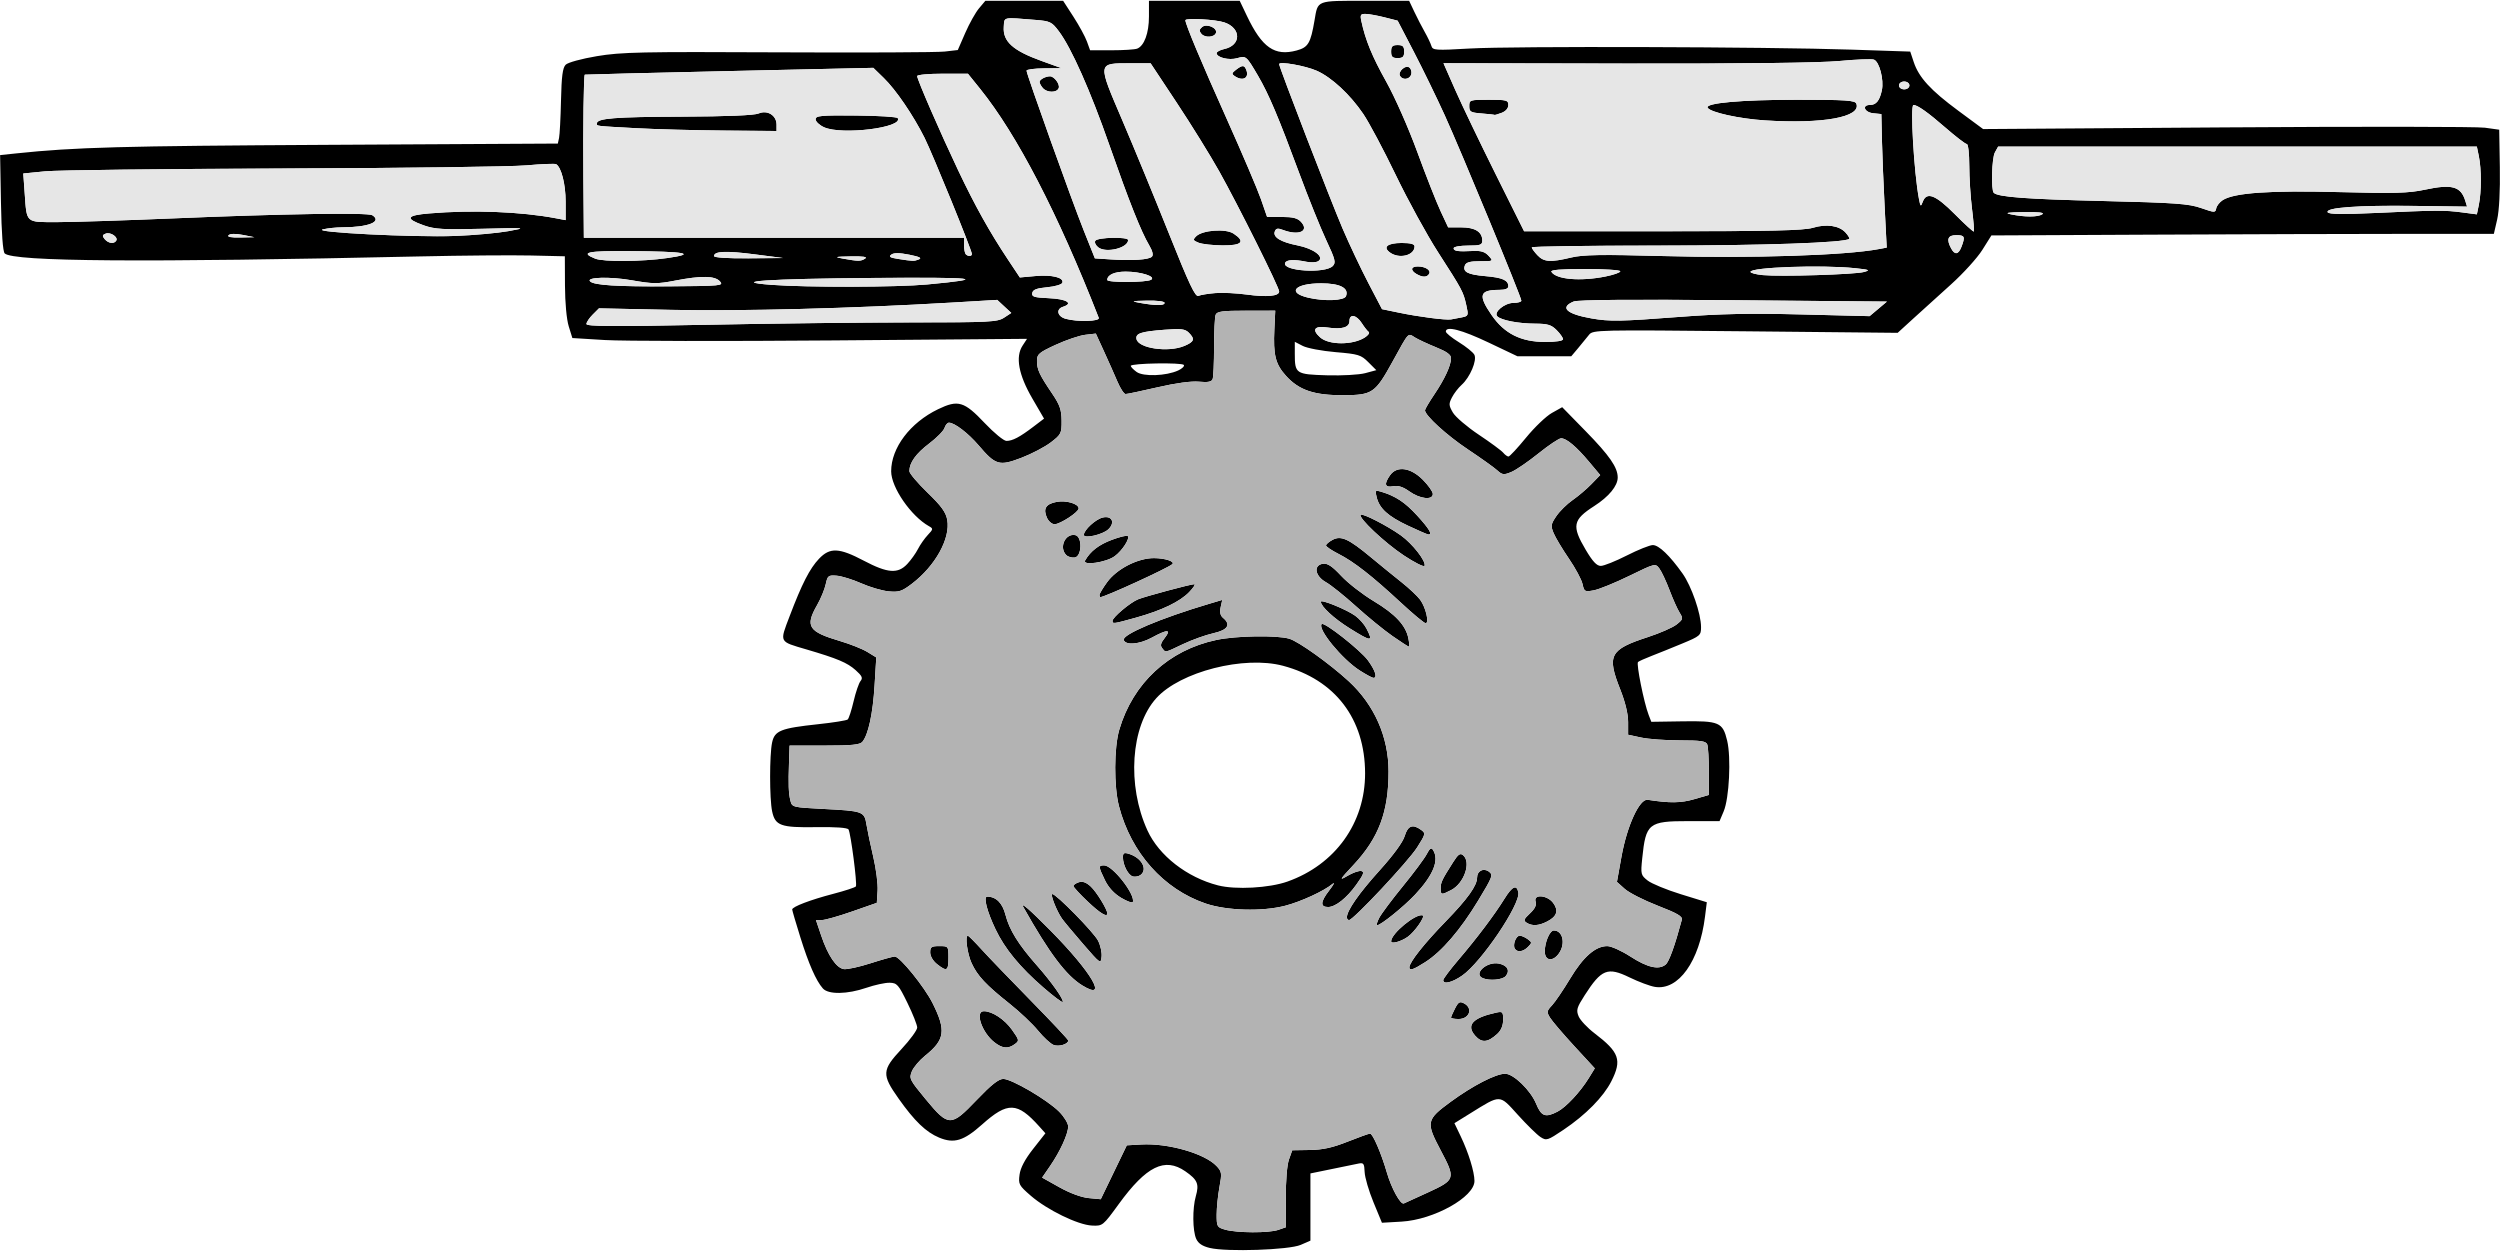 <?xml version="1.0" encoding="UTF-8"?><svg xmlns="http://www.w3.org/2000/svg" xmlns:xlink="http://www.w3.org/1999/xlink" height="480.8" preserveAspectRatio="xMidYMid meet" version="1.0" viewBox="0.0 -0.3 960.0 480.8" width="960.0" zoomAndPan="magnify"><g><g id="change1_1"><path d="m1870.5 0.903c-2.873-0.684-4.447-1.732-5.25-3.494-1.411-3.097-1.491-11.736-0.152-16.407 1.339-4.668 0.652-6.296-4.021-9.534-7.916-5.486-14.952-2.021-25.598 12.605-6.073 8.343-6.158 8.411-10.274 8.221-5.371-0.248-17.211-6.02-23.461-11.438-4.576-3.966-4.828-4.44-4.334-8.121 0.352-2.627 2.066-5.872 5.224-9.892l4.7-5.982-2.365-2.637c-8.432-9.4-12.105-9.526-21.938-0.752-7.081 6.318-10.765 7.443-16.516 5.044-5.032-2.099-9.427-6.328-15.522-14.937-6.567-9.276-6.47-10.945 1.11-19.093 3.3-3.547 6.002-7.248 6.005-8.225 0-0.976-1.685-5.232-3.75-9.457-3.452-7.062-4.004-7.687-6.848-7.75-1.701-0.037-5.709 0.832-8.907 1.932-7.362 2.533-14.626 2.642-16.728 0.25-2.631-2.993-5.428-9.358-8.661-19.71-1.711-5.478-3.111-10.247-3.111-10.598 0-1.056 6.994-3.723 15.76-6.011 4.543-1.185 8.457-2.474 8.697-2.862 0.565-0.914-1.97-20.47-2.835-21.87-0.416-0.673-4.977-0.997-12.39-0.882-13.639 0.213-15.766-0.551-16.939-6.079-1.018-4.797-1.027-21.639-0.014-26.4 0.975-4.584 3.308-5.513 17.721-7.054 5.775-0.618 10.862-1.431 11.305-1.808s1.469-3.534 2.282-7.016 2.01-6.973 2.661-7.758c0.952-1.147 0.581-1.966-1.898-4.18-3.198-2.858-6.98-4.451-18.85-7.942-10.675-3.14-10.371-2.542-6.497-12.746 4.731-12.464 7.736-18.336 11.299-22.083 4.193-4.409 7.692-4.257 17.199 0.75 9.171 4.83 13.076 5.122 16.699 1.25 1.415-1.512 3.261-4.1 4.102-5.75 0.841-1.65 2.537-4.068 3.768-5.374 2.107-2.234 2.133-2.433 0.448-3.376-6.912-3.868-14.517-14.911-14.517-21.08 0-9.008 7.293-18.663 18.001-23.832 7.715-3.724 10.024-3.039 17.929 5.324 3.556 3.761 7.306 6.839 8.333 6.839 2.338 0 5.098-1.451 10.34-5.437l4.104-3.12-4.503-7.744c-5.288-9.095-6.56-15.983-3.744-20.28l1.712-2.613-74.836 0.612c-41.16 0.337-80.443 0.268-87.295-0.153l-12.459-0.765-1.395-4.5c-0.826-2.662-1.415-9.072-1.444-15.696l-0.049-11.196-13.097-0.304c-7.203-0.167-26.372-7e-3 -42.597 0.356-106.2 2.375-156.23 2.01-159.41-1.163-0.688-0.686-1.217-7.906-1.423-19.42l-0.328-18.327 6.328-0.664c22.367-2.348 40.286-2.839 119.58-3.275l88.253-0.486 0.473-2.162c0.26-1.189 0.596-7.66 0.747-14.379 0.21-9.356 0.632-12.574 1.803-13.743 0.867-0.865 6.063-2.287 12-3.283 9.319-1.563 16.964-1.725 69.471-1.468 32.45 0.159 61.272 0.025 64.048-0.297l5.048-0.585 2.859-6.563c1.573-3.61 3.954-7.864 5.291-9.453l2.432-2.89h29.866l3.958 6.125c2.177 3.369 4.508 7.644 5.179 9.5l1.221 3.375h8.217c4.519 0 8.946-0.28 9.836-0.621 2.731-1.048 4.545-5.969 4.545-12.329v-6.05h34.852l2.74 5.75c5.835 12.247 10.657 15.606 19.126 13.326 4.426-1.192 5.362-2.771 6.863-11.576 1.332-7.814 0.519-7.5 19.407-7.5h16.918l2.008 4.25c1.104 2.337 2.904 5.825 3.999 7.75 1.095 1.925 2.236 4.319 2.535 5.321 0.508 1.701 1.479 1.767 14.798 1 16.491-0.949 113.7-0.661 146.67 0.435l22.419 0.745 1.344 4.037c1.966 5.906 6.471 10.82 17.149 18.706l9.492 7.01 93.589-0.646c51.474-0.355 96.064-0.3 99.089 0.123l5.5 0.769 0.238 14.5c0.147 9.007-0.243 16.583-1.03 20l-1.268 5.5h-34.47c-18.958 0-62.37 0.134-96.47 0.298l-62 0.298-3.5 5.576c-1.925 3.067-7.314 9.008-11.975 13.202s-11.186 10.101-14.5 13.126l-6.025 5.5-58.5-0.592c-56.901-0.576-58.541-0.54-60 1.331-0.825 1.058-2.7 3.349-4.167 5.092l-2.667 3.169h-20.666l-11.039-5.25c-10.423-4.957-16.461-6.512-16.461-4.241 0 0.555 2.257 2.398 5.016 4.096s5.427 3.854 5.929 4.792c1.129 2.109-1.665 8.715-4.906 11.601-1.234 1.099-2.89 3.249-3.681 4.778-1.284 2.483-1.246 3.108 0.352 5.843 0.985 1.685 5.457 5.508 9.938 8.496s8.699 6.098 9.372 6.909 1.591 1.476 2.038 1.476 3.482-3.263 6.744-7.25 7.719-8.251 9.905-9.475l3.974-2.224 9.021 9.225c9.156 9.363 12.298 13.903 12.298 17.77 0 3.231-3.393 7.356-9.02 10.967-8.239 5.287-8.699 7.626-3.296 16.76 2.684 4.537 4.263 6.227 5.816 6.227 1.173 0 5.673-1.8 10-4s8.822-4 9.988-4c2.309 0 6.486 4.001 11.397 10.915 3.458 4.868 7.114 15.454 7.114 20.597 0 3.155-0.322 3.435-7.25 6.311-3.987 1.655-9.275 3.79-11.75 4.744s-4.817 2.006-5.205 2.338c-0.735 0.631 2.273 15.618 4.07 20.28l1.035 2.685 11.8-0.185c14.294-0.224 15.628 0.348 17.325 7.42 1.566 6.528 0.799 22.092-1.337 27.146l-1.585 3.75h-11.98c-15.305 0-16.332 0.831-17.714 14.321-0.623 6.08-0.535 6.434 2.103 8.509 1.514 1.191 7.241 3.55 12.727 5.243l9.974 3.078-0.691 5.529c-2.146 17.178-10.182 28.447-19.238 26.978-1.875-0.304-6.246-1.935-9.714-3.625-8.467-4.125-10.82-3.192-17.257 6.843-3.041 4.741-3.316 5.697-2.327 8.085 0.617 1.489 3.361 4.416 6.099 6.504 9.564 7.293 10.606 10.268 6.464 18.442-3.037 5.992-9.878 12.931-18.361 18.622-6.194 4.155-6.563 4.27-8.876 2.754-1.327-0.87-5.227-4.695-8.666-8.5-7.165-7.929-6.42-7.905-18.249-0.572l-6.105 3.785 2.418 5.052c3.011 6.291 5.267 13.611 5.281 17.135 0.025 6.173-15.612 14.894-27.99 15.611l-7.54 0.436-3.251-7.875c-1.788-4.331-3.314-9.548-3.391-11.594-0.121-3.212-0.425-3.66-2.229-3.288-1.149 0.237-5.801 1.193-10.339 2.123l-8.25 1.692v25.812l-3.75 1.631c-4.454 1.937-28.292 2.747-34.853 1.185zm26.262-6.948 2.957-1.031-0.058-11.219c-0.034-6.639 0.457-12.669 1.204-14.769l1.262-3.55 6.738-0.107c5.007-0.08 8.736-0.902 14.514-3.2 4.277-1.701 8.159-3.093 8.627-3.093 1.046 0 4.322 7.604 6.463 15 1.738 6.004 5.22 12.336 6.502 11.823 0.444-0.178 4.702-2.123 9.461-4.323 10.345-4.782 10.463-5.189 4.672-16.12-5.715-10.787-5.523-11.715 3.859-18.595 8.43-6.182 17.302-10.759 20.888-10.775 3.227-0.014 9.781 6.324 11.922 11.529 1.998 4.858 3.554 5.431 8.206 3.026 3.262-1.687 8.702-7.512 11.991-12.842l2.331-3.777-7.848-8.522c-4.316-4.687-8.512-9.601-9.323-10.919-1.351-2.196-1.29-2.594 0.728-4.742 1.212-1.29 4.351-5.916 6.975-10.28 5.047-8.393 9.72-12.482 14.264-12.482 1.483 0 5.471 1.793 8.862 3.985 6.583 4.255 10.952 5.25 13.556 3.088 1.329-1.103 3.536-7.216 6.212-17.208 0.339-1.267-1.736-2.477-9.219-5.376-5.311-2.058-11.017-4.957-12.68-6.443l-3.024-2.701 1.75-9.722c2.138-11.876 6.938-22.295 10.048-21.812 8.49 1.319 12.725 1.266 17.858-0.227l5.641-1.64v-8.89c0-4.89-0.273-9.602-0.607-10.472-0.497-1.294-2.397-1.582-10.451-1.582-5.414 0-12.116-0.487-14.893-1.083l-5.049-1.083v-4.891c0-3.09-1.105-7.673-3-12.443-5.238-13.186-4.078-15.396 10.582-20.171 4.615-1.503 9.586-3.685 11.046-4.85 2.501-1.994 2.567-2.259 1.134-4.548-0.837-1.337-2.585-5.243-3.886-8.679-1.301-3.436-3.055-7.162-3.898-8.28-1.515-2.009-1.647-1.976-11.506 2.842-5.485 2.681-11.622 5.183-13.637 5.559-3.49 0.653-3.696 0.538-4.347-2.422-0.375-1.709-2.728-6.094-5.227-9.745s-5.133-8.046-5.852-9.766c-1.182-2.829-1.083-3.457 1.035-6.574 1.288-1.895 4.101-4.666 6.252-6.156s5.412-4.259 7.247-6.153l3.337-3.443-4.236-5.059c-4.917-5.873-8.706-9.055-10.782-9.055-0.806 0-4.711 2.61-8.677 5.801s-8.663 6.402-10.438 7.138c-2.909 1.205-3.446 1.139-5.439-0.665-1.216-1.101-6.267-4.703-11.224-8.004-8.11-5.401-16.487-13.041-16.487-15.036 0-0.418 1.616-3.16 3.591-6.093 4.022-5.972 6.409-11.159 6.409-13.925 0-1.315-1.659-2.516-5.75-4.164-3.163-1.274-6.819-2.979-8.126-3.789-2.767-1.717-2.155-2.378-8.552 9.237-6.709 12.18-7.744 12.891-18.85 12.951-11.257 0.06-17.095-1.908-22.102-7.449-4.054-4.488-4.925-7.979-4.457-17.875l0.337-7.131-11.143 2e-3c-9.237 2e-3 -11.247 0.273-11.75 1.584-0.334 0.87-0.607 6.458-0.607 12.418s-0.247 11.48-0.549 12.267c-0.404 1.052-1.791 1.315-5.25 0.993-2.956-0.275-8.85 0.523-15.879 2.151-6.148 1.424-11.676 2.589-12.286 2.589s-2.016-2.138-3.127-4.75c-1.11-2.612-3.433-7.836-5.162-11.608l-3.143-6.858-4.052 0.474c-2.229 0.261-7.315 1.977-11.302 3.814-6.531 3.008-7.25 3.623-7.25 6.199 0 3.323 0.908 5.279 5.824 12.543 2.942 4.346 3.604 6.247 3.636 10.429 0.037 4.842-0.183 5.285-4.137 8.32-2.297 1.763-7.399 4.437-11.339 5.942-8.496 3.247-9.867 2.845-16.392-4.801-3.997-4.683-9.261-8.705-11.393-8.705-0.586 0-1.354 0.911-1.707 2.024s-3.011 3.813-5.906 5.998c-5.05 3.813-7.586 7.352-7.586 10.586 0 0.833 3.114 4.524 6.92 8.203 5.356 5.176 7.078 7.546 7.619 10.481 1.304 7.075-4.545 17.677-13.536 24.534-3.877 2.957-5.012 3.33-8.971 2.949-2.493-0.24-7.233-1.634-10.533-3.097s-7.544-2.777-9.431-2.92c-3.19-0.241-3.484-0.011-4.192 3.286-0.419 1.95-1.907 5.55-3.307 8-4.683 8.194-3.387 10.205 8.93 13.853 3.85 1.14 8.528 3.013 10.396 4.161l3.396 2.088-0.656 10.801c-0.656 10.795-2.401 18.858-4.674 21.598-0.945 1.139-4.103 1.454-14.584 1.454h-13.378l-0.211 6.25c-0.299 8.835-0.182 12.047 0.542 14.932 0.62 2.471 0.87 2.534 12.401 3.129 15.571 0.803 15.973 0.948 16.801 6.037 0.372 2.284 1.552 7.893 2.624 12.464 1.071 4.572 1.812 10.396 1.646 12.944l-0.302 4.632-9.445 3.306c-5.195 1.818-10.453 3.306-11.684 3.306h-2.239l2.018 5.977c2.591 7.673 5.817 12.437 8.703 12.852 1.256 0.181 5.881-0.832 10.277-2.25 4.397-1.418 8.57-2.578 9.275-2.578 1.947 0 11.414 11.689 14.539 17.952 5.222 10.465 4.716 14.012-2.868 20.107-2.156 1.732-4.455 4.442-5.109 6.021-1.131 2.731-0.875 3.252 5.239 10.645 8.87 10.727 9.722 10.742 19.665 0.347 5.588-5.841 8.407-8.073 10.197-8.073 3.205 0 16.875 8.01 21.411 12.545 1.944 1.944 3.512 4.514 3.499 5.738-0.029 2.881-3.084 9.556-6.938 15.158l-3.061 4.449 6.641 3.714c4.062 2.272 8.435 3.885 11.26 4.153l4.619 0.439 5-10.349 5-10.349 5.5-0.321c10.286-0.6 24.42 3.445 28.973 8.292 2.008 2.137 2.09 2.741 1.098 8.103-0.589 3.187-1.071 7.948-1.071 10.581 0 4.542 0.167 4.836 3.25 5.726 4.464 1.289 16.81 1.342 20.409 0.088zm-109.04-72.057c-4.813-3.786-7.552-11.912-4.016-11.912 3.222 0 7.975 3.147 10.818 7.163 2.795 3.948 2.839 4.177 1.059 5.479-2.597 1.899-4.776 1.697-7.861-0.73zm22.769 1.052c-1.164-0.44-3.863-2.931-5.997-5.536s-7.032-7.235-10.884-10.289c-9.091-7.208-12.393-10.737-14.632-15.638-1.644-3.599-2.572-10.5-1.411-10.5 0.253 0 2.605 2.362 5.227 5.25 2.622 2.888 11.19 11.794 19.04 19.792 7.85 7.998 14.273 14.845 14.273 15.215 0 1.39-3.579 2.478-5.616 1.707zm161.87-3.569c-3.54-4.024-0.957-6.879 7.994-8.833 2.571-0.561 2.75-0.383 2.75 2.744 0 2.192-0.776 4.055-2.25 5.404-3.674 3.363-5.974 3.548-8.494 0.684zm-9.256-6.945c0-0.302 0.691-1.885 1.534-3.517 1.302-2.518 1.832-2.808 3.5-1.915 3.506 1.876 2.036 5.982-2.141 5.982-1.591 0-2.893-0.247-2.893-0.55zm-156.54-11.556c-8.965-7.752-14.827-14.887-18.398-22.394-3.301-6.939-4.72-12.5-3.189-12.5 3.413 0 5.861 2.438 7.03 7 1.481 5.777 4.987 11.425 12.059 19.422 5.732 6.482 10.58 13.369 9.894 14.054-0.24 0.24-3.568-2.272-7.396-5.582zm15.023-0.741c-6.277-3.828-12.737-12.402-22.719-30.153-1.259-2.239 2.483 1.004 10.384 9 15.875 16.065 22.433 27.311 12.336 21.153zm138.52-2.096c0-0.519 2.614-4.006 5.808-7.75 7.14-8.367 13.846-17.269 17.746-23.555 2.97-4.787 4.663-5.542 5.282-2.354 0.868 4.479-14.241 26.839-21.566 31.916-3.89 2.696-7.27 3.506-7.27 1.744zm15.25-0.719c-3.935-1.588 1.425-6.551 6.082-5.632 3.293 0.65 4.418 2.686 2.657 4.807-1.181 1.423-6.105 1.888-8.739 0.825zm-209.62-5.41c-1.554-1.222-2.635-3.069-2.635-4.5 0-2.107 0.461-2.427 3.5-2.427 3.482 0 3.5 0.024 3.5 4.5 0 5.059-0.598 5.391-4.365 2.427zm181.37 1.212c0-1.938 5.72-9.161 13.968-17.64 8.369-8.602 12.032-13.726 12.032-16.828 0-2.546 2.449-3.795 4.501-2.295 1.731 1.266 1.495 1.909-4.082 11.126-6.825 11.28-14.009 19.631-20.365 23.671-4.642 2.951-6.054 3.409-6.054 1.966zm-125.28-8.938c-3.727-4.308-7.387-8.704-8.133-9.768-2.042-2.915-4.598-9.433-3.7-9.433 1.497 0 15.885 14.666 17.554 17.893 0.92 1.779 1.534 4.564 1.364 6.188-0.302 2.887-0.46 2.778-7.085-4.879zm177.28 2.846c0-3.606 1.91-8.047 3.461-8.047 3.447 0 4.589 5.057 1.983 8.777-2.348 3.352-5.443 2.937-5.443-0.73zm-11.506-1.056c-0.904-1.463 0.426-4.991 1.882-4.991 0.683 0 2.052 0.593 3.043 1.318 1.689 1.235 1.696 1.424 0.12 3-1.891 1.891-4.109 2.187-5.045 0.673zm-47.494-2.847c0-2.972 9.527-10.802 12.101-9.944 1.118 0.373-3.122 6.434-5.792 8.28-2.682 1.854-6.309 2.811-6.309 1.664zm-4.587-8.976c0.806-1.558 4.895-7.033 9.087-12.168s8.315-10.675 9.162-12.313c1.193-2.307 1.739-2.664 2.424-1.582 2.443 3.858 0.13 9.613-6.875 17.102-4.316 4.614-13.217 11.794-14.62 11.794-0.353 0 0.017-1.275 0.823-2.832zm56.587 1.842c-1.263-0.808-1.058-1.372 1.292-3.564 1.926-1.797 2.603-3.2 2.183-4.525-0.949-2.991 4.519-2.553 6.77 0.542 2.136 2.937 1.413 5.146-2.316 7.074-3.262 1.687-5.795 1.838-7.928 0.473zm-69-2.05c0-2.593 4.611-9.216 12.496-17.952 5.333-5.907 8.993-10.911 9.694-13.25 1.21-4.037 3.079-4.745 6.304-2.386 1.801 1.317 1.739 1.59-1.533 6.75-3.378 5.327-24.51 27.877-26.123 27.877-0.461 0-0.838-0.468-0.838-1.04zm-99.56-6.105c-2.992-2.83-5.44-5.499-5.44-5.933 0-0.433 0.938-1.085 2.085-1.449 1.448-0.459 2.853 0.055 4.597 1.683 2.193 2.046 6.318 8.774 6.318 10.305 0 1.626-2.73-0.038-7.56-4.605zm45.332 0.8c-16.203-5.522-28.621-19.461-33.283-37.359-1.974-7.579-1.92-22.467 0.106-29.365 5.265-17.924 18.98-30.614 37.283-34.493 7.64-1.619 23.087-1.883 27.989-0.477 3.496 1.003 15.582 9.649 22.85 16.346 9.838 9.065 15.283 21.397 15.283 34.611 0 15.498-3.739 25.482-13.436 35.872-5.455 5.846-5.64 6.186-2.283 4.205 2.009-1.185 4.369-2.007 5.245-1.826 1.278 0.265 0.907 1.29-1.879 5.201-3.664 5.144-8.022 8.611-10.839 8.622-3.089 0.012-2.985-1.982 0.328-6.261 1.802-2.328 2.396-3.496 1.32-2.596-3.255 2.721-12.078 6.791-18.15 8.372-8.797 2.291-22.426 1.911-30.535-0.853zm31.407-8.442c18.363-6.505 29.841-22.511 29.809-41.568-0.035-20.925-11.48-35.931-31.488-41.283-14.96-4.002-39.507 2.262-48.689 12.426-9.827 10.878-11.339 33.457-3.401 50.797 4.426 9.669 15.177 18.039 27.09 21.092 6.766 1.734 19.647 1.028 26.679-1.463zm-63.842 6.263c-2.713-1.62-4.89-3.987-6.25-6.796-2.543-5.254-2.565-5.679-0.283-5.679 3.225 0 11.984 11.179 11.007 14.048-0.171 0.502-2.184-0.206-4.474-1.573zm122.68-3.725c0.015-2.258 0.474-3.213 4.85-10.089 1.887-2.965 2.645-3.483 3.75-2.566 3.205 2.66 0.418 10.802-4.582 13.388-3.815 1.973-4.035 1.932-4.018-0.733zm-118.13-4.475c-1.819-0.415-3.889-4.349-3.889-7.389 0-1.632 0.433-1.888 2.25-1.335 4.931 1.502 7.394 5.963 4.5 8.148-0.688 0.519-1.975 0.778-2.861 0.576zm87.056-79.107c-6.771-4.313-16.39-16.057-14.61-17.838 0.945-0.945 14.93 10.055 17.773 13.98 2.825 3.901 3.695 6.69 2.086 6.69-0.442 0-2.805-1.274-5.25-2.832zm-75.828-8.527c-0.862-1.039-0.638-1.981 0.95-4 2.64-3.357 1.053-3.376-5.038-0.061-4.71 2.563-10.024 2.995-10.719 0.87-0.68-2.078 14.128-8.346 32.861-13.909l4.973-1.477-0.617 2.808c-0.42 1.912-0.124 3.217 0.928 4.09 3.141 2.607 1.838 4.653-3.762 5.906-2.918 0.653-8.134 2.525-11.59 4.159-7.344 3.473-6.572 3.317-7.987 1.613zm88.298-4.767c-3.254-2.269-9.533-7.4-13.955-11.402-4.421-4.002-9.597-8.146-11.5-9.21-4.244-2.371-4.91-6.556-1.129-7.092 1.735-0.246 3.527 0.949 7 4.669 2.567 2.749 8.161 7.098 12.43 9.662 8.355 5.02 12.35 9.307 13.355 14.333 0.348 1.742 0.427 3.167 0.174 3.167s-3.121-1.857-6.375-4.126zm-16.416-2.95c-5.971-3.727-10.983-8.358-10.995-10.16-0.01-1.042 9.77 2.939 13.178 5.366 1.566 1.115 3.515 3.319 4.332 4.899 2.706 5.233 2.019 5.222-6.515-0.105zm-91-2.821c0-1.337 6.833-7.082 9.861-8.292 2.87-1.146 20.054-5.759 21.576-5.792 0.515-0.011-0.369 1.343-1.965 3.009-3.568 3.724-10.575 7.09-20.536 9.864-8.591 2.393-8.936 2.44-8.936 1.21zm110.81-6.926c-11.063-10.275-18.115-15.79-24.005-18.775-2.645-1.34-4.809-2.803-4.809-3.251 0-0.448 1.131-1.419 2.512-2.159 3.243-1.736 6.144-0.413 14.722 6.711 3.446 2.862 8.698 7.138 11.671 9.5 2.973 2.362 6.23 5.42 7.239 6.795 2.165 2.952 3.575 9 2.099 9-0.554 0-4.797-3.52-9.429-7.822zm-115.81-3.028c0-0.467 1.309-2.657 2.908-4.865 3.721-5.137 11.804-9.291 18.038-9.27 4.221 0.014 8.119 1.298 7.025 2.313-1.604 1.489-26 12.672-27.643 12.672-0.18 0-0.328-0.382-0.328-0.85zm116.82-15.193c-7.326-4.859-17.579-14.532-16.522-15.59 0.687-0.687 10.264 4.226 15.414 7.907 4.486 3.207 9.724 9.915 9.131 11.694-0.197 0.589-3.807-1.216-8.023-4.012zm-122.32 1.94c2.029-3.55 5.265-6.039 10.297-7.922 3.007-1.125 5.733-1.779 6.059-1.454 0.924 0.924-2.075 5.576-4.991 7.741-3.285 2.439-12.59 3.777-11.365 1.634zm-7.261-2.059c-2.894-2.894-0.403-8.402 3.464-7.657 2.767 0.533 2.576 8.207-0.214 8.607-1.106 0.159-2.569-0.269-3.25-0.95zm6.762-7.737c0-1.876 4.507-6.027 7.241-6.67 3.574-0.84 4.884 1.927 2.148 4.538-2.136 2.038-9.389 3.685-9.389 2.131zm124.5-3.527c-7.712-3.63-10.985-6.598-12.062-10.935-0.661-2.662-0.544-2.81 1.676-2.139 5.636 1.705 9.204 4.067 13.893 9.197 4.675 5.115 6.009 7.391 4.243 7.237-0.412-0.036-3.9-1.548-7.75-3.361zm-138.65-3.011c-1.592-3.494-0.477-5.355 3.677-6.134 3.718-0.698 8.476 0.713 8.476 2.513 0 1.401-7.114 6.058-9.254 6.058-0.984 0-2.289-1.096-2.899-2.436zm139.15-10.165c-2.467-1.764-4.311-2.347-6.25-1.976-3.176 0.609-3.576-0.799-1.193-4.201 2.612-3.729 7.867-3.034 12.561 1.66 2.135 2.135 3.882 4.61 3.882 5.5 0 2.473-4.919 1.935-9-0.983zm-88.781-46.439c1.495-0.689 2.479-1.64 2.186-2.114-0.625-1.011-20.392-0.675-20.4 0.347 0 0.381 1.007 1.429 2.244 2.327 2.579 1.873 11.354 1.565 15.969-0.561zm71.849 1.022 4.235-1.14-3.062-3.062c-2.825-2.825-3.799-3.124-12.595-3.866-5.244-0.442-10.909-1.516-12.59-2.385l-3.056-1.58v4.591c0 7.663 0.38 7.918 12.32 8.271 5.812 0.172 12.406-0.199 14.748-0.829zm-69.536-10.431c3.89-1.625 4.239-2.637 1.764-5.112-1.423-1.423-2.956-1.607-9.296-1.119-9.08 0.7-11.201 1.399-10.787 3.555 0.686 3.58 12.147 5.254 18.319 2.675zm69.35-3.257c1.31-0.832 1.975-1.802 1.477-2.154s-1.692-1.878-2.655-3.39c-2.021-3.177-4.704-3.643-4.704-0.817 0 2.509-2.868 3.36-8.487 2.517-4.984-0.747-6.114 0.809-2.763 3.804 3.338 2.982 12.468 3.004 17.132 0.041zm76.118 0.66c0-0.575-1.105-2.15-2.454-3.5-2.034-2.034-3.449-2.459-8.25-2.478-6.425-0.026-13.016-1.297-14.518-2.798-1.56-1.56 2.788-5.178 6.222-5.178 1.65 0 3-0.383 3-0.851 0-1.386-23.222-57.584-29.4-71.149-3.131-6.875-8.484-17.87-11.897-24.433l-6.204-11.933-5-1.273c-2.75-0.7-6.021-1.293-7.269-1.317-1.958-0.038-2.188 0.333-1.679 2.706 1.582 7.374 4.149 13.628 9.555 23.281 3.327 5.942 8.541 17.744 11.932 27.011 3.312 9.052 7.335 19.271 8.94 22.708l2.917 6.25h4.981c5.362 0 8.124 1.724 8.124 5.071 0 1.671-0.735 1.929-5.5 1.929-3.025 0-5.5 0.45-5.5 1 0 1.125 1.676 1.362 7.53 1.063 2.983-0.152 4.517 0.332 5.905 1.866 1.873 2.07 1.871 2.071-3.312 2.071-3.787 0-5.349 0.423-5.788 1.567-0.965 2.515 1.006 3.565 7.798 4.15 6.614 0.57 8.866 1.562 8.866 3.905 0 0.901-1.181 1.378-3.418 1.378-7.669 0-8.288 2.006-2.99 9.698 4.903 7.119 11.27 10.302 20.605 10.302 4.066 0 6.804-0.421 6.804-1.045zm-62.559-101.05c-1.057-1.71 2.277-4.586 3.685-3.178 0.627 0.627 0.869 1.845 0.539 2.707-0.692 1.804-3.225 2.086-4.223 0.471zm-3.441-9.404c0-2 0.5-2.5 2.5-2.5s2.5 0.5 2.5 2.5-0.5 2.5-2.5 2.5-2.5-0.5-2.5-2.5zm-184.46 104c30.265 0 33.275-0.153 35.821-1.82l2.779-1.82-2.701-2.503-2.7-2.503-17.62 1.042c-37.68 2.229-80.819 3.349-107.47 2.789l-27.846-0.585-2.404 2.404c-1.322 1.322-2.404 2.947-2.404 3.611 0 0.938 10.184 1.004 45.75 0.295 25.162-0.501 60.619-0.911 78.792-0.911zm72.183-1.75c-15.639-39.997-31.371-70.361-45.592-87.996l-4.634-5.746-9.75-4e-3c-5.362-2e-3 -9.75 0.406-9.75 0.908 0 1.328 8.826 21.617 15.726 36.148 6.5 13.689 12.066 23.669 19.137 34.31l4.564 6.87 5.936-0.538c6.408-0.581 11.048 0.56 10.392 2.555-0.229 0.698-2.787 1.464-5.823 1.744-4.054 0.374-5.495 0.928-5.737 2.203-0.274 1.445 0.698 1.748 6.412 2 6.773 0.299 9.529 1.985 5.392 3.298-2.798 0.888-2.179 3.719 1.007 4.606 4.559 1.269 13.26 1.025 12.72-0.356zm139.42-0.183c2.541-0.531 2.609-0.716 1.716-4.69-1.168-5.198-1.5-5.82-10.874-20.378-4.25-6.6-11.536-19.903-16.192-29.562-4.656-9.659-10.28-20.235-12.499-23.501-5.084-7.487-12.156-14.044-17.872-16.573-4.363-1.93-14.425-3.706-14.425-2.547 0 1.178 19.775 52.427 24.38 63.183 2.59 6.05 7.052 15.48 9.915 20.955l5.205 9.955 6.5 1.35c7.686 1.596 17.886 2.918 20 2.592 0.825-0.127 2.69-0.48 4.145-0.784zm-17.395-16.648c-2.442-1.422-2.183-2.923 0.5-2.905 2.975 0.02 5.177 1.485 4.319 2.873-0.844 1.365-2.51 1.377-4.819 0.032zm-10.212-8.268c-2.855-2.088-0.919-3.652 4.521-3.652 3.388 0 4.941 0.409 4.941 1.3 0 3.499-5.89 4.963-9.462 2.352zm111.06 24.741c15.862-1.22 27.2-1.449 47.018-0.952l26.116 0.655 3.326-2.798 3.326-2.798-58.943-0.518c-38.901-0.342-59.768-0.172-61.369 0.5-5.438 2.281-2.746 4.806 6.926 6.496 6.955 1.216 11.118 1.143 33.598-0.586zm-197.6-5.393c0-0.582-2.822-0.941-6.75-0.858-5.994 0.126-6.302 0.222-2.75 0.858 6.146 1.1 9.5 1.1 9.5 0zm69.668-2.578c1.2-3.126-2.286-4.923-9.55-4.923-10.097 0-13.284 3.537-4.961 5.505 6.189 1.463 13.844 1.156 14.511-0.583zm-50.124-1.187c2.774-0.218 8.209 0.042 12.078 0.578 7.651 1.06 12.378 0.607 12.378-1.188 0-1.6-15.611-32.899-23.006-46.126-3.382-6.05-10.696-17.862-16.252-26.25l-10.102-15.25h-7.628c-12.917 0-12.835-0.548-3.252 21.861 4.491 10.5 12.569 30.123 17.953 43.607 7.767 19.453 10.098 24.376 11.288 23.84 0.825-0.371 3.77-0.854 6.544-1.072zm-6.474-19.333c-2.153-0.86-2.26-1.141-0.94-2.461 2.384-2.384 11.307-3.04 14.338-1.054 4.702 3.081 3.275 4.62-4.219 4.549-3.712-0.035-7.843-0.5-9.18-1.034zm-183.8 14.848c-1.964-2.174-7.137-2.26-17.271-0.288-6.688 1.301-8.487 1.286-16.61-0.139-8.32-1.46-17.612-1.212-15.973 0.427 1.476 1.476 10.457 2.039 30.26 1.9 20.098-0.142 21.096-0.238 19.595-1.899zm79.545 1.183c24.19-2.266 19.427-2.824-21.316-2.497-39.794 0.319-55.144 1.369-38.5 2.634 13.498 1.026 48.256 0.946 59.816-0.137zm86.03-1.817c1.943-1.231-3.982-3.116-9.796-3.116-4.296 0-7.051 1.25-7.051 3.2 0 1.073 15.139 0.998 16.846-0.084zm174.49-1.254c3.117-0.626 5.667-1.526 5.667-2s-6.102-0.862-13.559-0.862c-9.377 0-13.355 0.33-12.898 1.07 1.82 2.945 11.077 3.743 20.79 1.792zm99.168-1.709c2.64-0.71 2.233-0.887-3.398-1.48-12.663-1.333-40.103-0.362-40.103 1.419 0 0.439 2.138 0.999 4.75 1.244 6.813 0.639 35.2-0.227 38.752-1.183zm-203.93-2.3c1.298-1.298 0.997-2.49-2.526-10.007-2.2-4.694-6.896-16.367-10.438-25.94-7.796-21.077-11.656-30.189-15.734-37.14-4.49-7.655-4.563-7.717-7.998-6.732-3.154 0.905-7.88-0.253-7.88-1.93 0-0.52 1.319-1.235 2.931-1.589 6.552-1.439 6.582-7.967 0.048-10.209-3.365-1.155-14.978-1.798-14.978-0.829 0 1.514 6.077 16.022 15.717 37.523 6.042 13.475 12.035 27.537 13.319 31.25l2.334 6.75h5.66c4.329 0 6.072 0.456 7.413 1.937 3.2 3.536-0.901 5.36-6.914 3.074-2.052-0.78-2.725-0.665-3.191 0.548-0.844 2.199 2.256 4.101 8.777 5.384 6.182 1.216 10.436 4.479 7.891 6.052-0.777 0.48-2.784 0.587-4.46 0.236-4.806-1.005-7.817-0.833-8.267 0.472-1.069 3.097 15.319 4.127 18.295 1.15zm-37.575-72.888c-1.298-0.869-1.239-1.203 0.441-2.485 2.468-1.883 3.198-1.863 3.955 0.109 1.175 3.061-1.34 4.42-4.396 2.375zm-12.85-16.285c-0.912-1.099-0.851-1.684 0.274-2.618 1.739-1.443 5.939 0.34 5.309 2.254-0.577 1.753-4.232 1.991-5.582 0.363zm-205.15 86.107c11.735-1.677 7.225-2.518-14.309-2.67-16.463-0.116-19.275 0.493-13.339 2.888 3.183 1.284 17.948 1.167 27.648-0.219zm76 0.212c1.038-0.671-0.654-0.93-5.5-0.843-6.084 0.11-6.477 0.22-3 0.843 5.935 1.063 6.856 1.063 8.5 0zm20.656 0.302c1.289-0.495 0.219-1.018-3.668-1.794-3.821-0.762-5.918-0.778-6.904-0.052-1.095 0.807-0.529 1.181 2.5 1.652 6.019 0.935 6.133 0.938 8.072 0.194zm89.484-1.042c0.621-0.621 0.248-2.183-1.046-4.376-3.161-5.357-7.684-16.74-15.252-38.384-7.351-21.021-14.624-37.405-19.459-43.833-2.669-3.549-3.328-3.869-8.883-4.318-12.889-1.042-11.972-1.241-12.246 2.652-0.394 5.61 3.483 9.113 14.479 13.084l7.767 2.804-6.75 0.056c-3.712 0.031-6.75 0.431-6.75 0.89 0 1.352 17.308 49.713 21.964 61.371l4.276 10.705 6.13 0.401c8.27 0.541 14.599 0.119 15.77-1.052zm-20.543-3.537c-1.046-0.781-1.582-1.938-1.191-2.571 0.829-1.342 12.594-1.598 12.594-0.274 0 3.022-8.368 5.11-11.403 2.845zm-21.347-61.219c-0.688-0.781-1.25-1.841-1.25-2.355 0-0.911 2.31-2.149 4.01-2.149 1.633 0 3.899 3.073 3.34 4.529-0.714 1.86-4.454 1.845-6.101-0.025zm202.92 65.07c4.518-1.08 11.612-1.194 35-0.562 34.38 0.929 70.221-0.229 83.236-2.689l2.902-0.549-0.822-16.137c-0.452-8.875-0.915-20.412-1.03-25.637l-0.208-9.5-3.123-0.313c-3.38-0.339-4.492-3.187-1.245-3.187 2.377 0 3.711-1.654 4.568-5.666 0.847-3.965-0.953-10.931-3.032-11.728-0.86-0.33-6.818-0.099-13.239 0.513-7.471 0.712-36.954 1.067-81.873 0.985l-70.198-0.128 4.52 10.263c2.486 5.644 9.451 20.163 15.477 32.263l10.957 22h53.221c41.438 0 54.197-0.295 57.63-1.331 5.262-1.589 10.146-0.87 12.614 1.857 0.989 1.093 1.613 2.168 1.387 2.39-1.511 1.484-33.007 2.584-73.965 2.584-26.37 0-47.946 0.308-47.946 0.686 0 0.377 0.978 1.727 2.174 3 2.482 2.641 4.953 2.81 12.992 0.888zm74.324-52.649c-9.777-0.628-20.843-3.067-21.936-4.836-1.131-1.83 12.846-3.089 34.308-3.089 18.893 0 22.286 0.225 22.78 1.513 1.974 5.143-12.838 7.845-35.153 6.412zm-108.74-2.66c-4.269-0.337-4.75-0.622-4.75-2.82 0-2.376 0.211-2.445 7.5-2.445 6.864 0 7.5 0.172 7.5 2.025 0 1.253-0.977 2.396-2.565 3-1.411 0.536-2.648 0.894-2.75 0.795-0.102-0.099-2.322-0.349-4.935-0.555zm-279.25 54.09c-10.928-1.411-15.5-1.216-15.5 0.664 0 0.598 5.179 0.937 13.25 0.869l13.25-0.112-11-1.421zm83.5-0.131c0-1.419-15.088-38.454-18.186-44.639-4.342-8.668-11.014-18.449-15.665-22.963l-3.996-3.878-55.326 1.244c-30.43 0.684-55.388 1.304-55.463 1.378-0.433 0.424-0.703 20.164-0.545 39.884l0.182 22.75h146v2.833c0 1.558 0.3 3.133 0.667 3.5 0.909 0.909 2.333 0.842 2.333-0.109zm-128.5-48.279c-16.488-0.909-15.5-0.792-15.5-1.836 0-1.984 6.728-2.527 32.5-2.623 17.501-0.065 27.925-0.495 29.629-1.222 3.372-1.439 6.871 0.748 6.871 4.293v2.443l-20.25-0.169c-11.138-0.093-26.1-0.492-33.25-0.886zm71.75-0.378c-1.788-0.808-3.25-2.185-3.25-3.058 0-1.389 1.95-1.572 15.498-1.456 8.524 0.073 15.738 0.521 16.033 0.997 2.259 3.655-21.455 6.604-28.28 3.517zm436.77 45.868c1.48-3.891 1.231-4.435-2.025-4.435-3.23 0-3.838 1.566-1.965 5.066 1.417 2.648 2.828 2.425 3.99-0.631zm-708.59-2.322c0.844-1.365-2.201-3.415-4.03-2.713-1.317 0.505-1.391 0.906-0.39 2.112 1.376 1.658 3.582 1.958 4.42 0.601zm48.605-2.208c-2.806-0.55-4.831-0.509-5.45 0.11-0.646 0.646 0.889 0.947 4.465 0.875l5.45-0.11-4.465-0.875zm101.97-1.449c7.312-1.316 7.061-1.339-10-0.905-14.889 0.379-18.236 0.184-22.434-1.303-7.361-2.609-6.807-3.85 2.051-4.599 16.625-1.405 35.197-0.695 48.633 1.86l3.75 0.713v-7.143c0-6.647-1.659-13.167-3.648-14.336-0.469-0.275-5.577-0.073-11.352 0.45-5.775 0.523-47.85 1.067-93.5 1.208-45.65 0.141-86.772 0.63-91.382 1.086l-8.382 0.829 0.542 7.592c0.831 11.634 0.218 11.093 12.579 11.082 5.854-5e-3 25.943-0.655 44.643-1.444 41.407-1.747 74.565-2.275 76.25-1.215 3.966 2.496-1.508 4.669-11.765 4.669-2.054 0-5.254 0.338-7.11 0.75-5.07 1.127 34.989 3.145 50.625 2.551 7.15-0.272 16.375-1.102 20.5-1.844zm562.05-8.56c-0.576-4.589-1.046-12.068-1.046-16.62 0-4.669-0.422-8.276-0.968-8.276-0.532 0-4.245-2.853-8.25-6.339-6.625-5.768-10.706-8.661-12.216-8.661-1.309 0 0.186 25.831 2.079 35.92 0.595 3.169 0.733 3.291 1.474 1.289 1.496-4.044 4.927-2.721 12.354 4.762 3.805 3.834 7.076 6.814 7.269 6.62 0.193-0.193-0.12-4.106-0.695-8.695zm26.954 2.103c1.026-0.663-1.184-0.933-7-0.853-6.36 0.087-7.619 0.302-5 0.853 5.202 1.095 10.306 1.095 12 0zm69.323-5.457c4.377-2.829 18.163-3.78 44.677-3.084 21.397 0.562 26.701 0.413 32.967-0.927 10.367-2.217 13.793-1.279 15.485 4.238l0.697 2.271-20.324-0.271c-21.674-0.289-34.302 0.647-33.18 2.461 0.462 0.747 5.989 0.822 18.259 0.248 23.344-1.092 26.591-1.114 33.301-0.228l5.704 0.753 0.776-3.753c0.995-4.81 0.995-13.695 6e-4 -18.503l-0.776-3.75h-183.84l-1.242 2.25c-1.184 2.144-1.522 14.389-0.428 15.483 1.613 1.613 12.519 2.436 41.6 3.139 28.155 0.681 33.235 1.043 38 2.707 5.225 1.825 5.516 1.832 5.823 0.146 0.177-0.976 1.302-2.408 2.5-3.182zm-120.32-44.043c0-0.833-0.889-1.5-2-1.5s-2 0.667-2 1.5c0 0.833 0.889 1.5 2 1.5s2-0.667 2-1.5z" fill="inherit" transform="translate(-1405.9 478.02)"/></g><g id="change2_1"><path d="m1947.1-289.62c-2.467-1.764-4.311-2.347-6.25-1.976-3.176 0.609-3.576-0.799-1.193-4.201 2.612-3.729 7.867-3.034 12.561 1.66 2.135 2.135 3.882 4.61 3.882 5.5 0 2.473-4.919 1.935-9-0.983zm-139.15 10.165c-1.592-3.494-0.477-5.355 3.677-6.134 3.718-0.698 8.476 0.713 8.476 2.513 0 1.401-7.114 6.058-9.254 6.058-0.984 0-2.289-1.096-2.899-2.436zm138.65 3.011c-7.712-3.63-10.985-6.598-12.062-10.935-0.661-2.662-0.544-2.81 1.676-2.139 5.636 1.705 9.204 4.067 13.893 9.197 4.675 5.115 6.009 7.391 4.243 7.237-0.412-0.036-3.9-1.548-7.75-3.361zm-124.5 3.527c0-1.876 4.507-6.027 7.241-6.67 3.574-0.84 4.884 1.927 2.148 4.538-2.136 2.038-9.389 3.685-9.389 2.131zm-6.762 7.737c-2.894-2.894-0.403-8.402 3.464-7.657 2.767 0.533 2.576 8.207-0.214 8.607-1.106 0.159-2.569-0.269-3.25-0.95zm7.261 2.059c2.029-3.55 5.265-6.039 10.297-7.922 3.007-1.125 5.733-1.779 6.059-1.454 0.924 0.924-2.075 5.576-4.991 7.741-3.285 2.439-12.59 3.777-11.365 1.634zm122.32-1.94c-7.326-4.859-17.579-14.532-16.522-15.59 0.687-0.687 10.264 4.226 15.414 7.907 4.486 3.207 9.724 9.915 9.131 11.694-0.197 0.589-3.807-1.216-8.023-4.012zm-116.82 15.193c0-0.467 1.309-2.657 2.908-4.865 3.721-5.137 11.804-9.291 18.038-9.27 4.221 0.014 8.119 1.298 7.025 2.313-1.604 1.489-26 12.672-27.643 12.672-0.18 0-0.328-0.382-0.328-0.85zm115.81 3.028c-11.063-10.275-18.115-15.79-24.005-18.775-2.645-1.34-4.809-2.803-4.809-3.251 0-0.448 1.131-1.419 2.512-2.159 3.243-1.736 6.144-0.413 14.722 6.711 3.446 2.862 8.698 7.138 11.671 9.5 2.973 2.362 6.23 5.42 7.239 6.795 2.165 2.952 3.575 9 2.099 9-0.554 0-4.797-3.52-9.429-7.822zm-110.81 6.926c0-1.337 6.833-7.082 9.861-8.292 2.87-1.146 20.054-5.759 21.576-5.792 0.515-0.011-0.369 1.343-1.965 3.009-3.568 3.724-10.575 7.09-20.536 9.864-8.591 2.393-8.936 2.44-8.936 1.21zm91 2.821c-5.971-3.727-10.983-8.358-10.995-10.16-0.01-1.042 9.77 2.939 13.178 5.366 1.566 1.115 3.515 3.319 4.332 4.899 2.706 5.233 2.019 5.222-6.515-0.105zm16.416 2.95c-3.254-2.269-9.533-7.4-13.955-11.402-4.421-4.002-9.597-8.146-11.5-9.21-4.244-2.371-4.91-6.556-1.129-7.092 1.735-0.246 3.527 0.949 7 4.669 2.567 2.749 8.161 7.098 12.43 9.662 8.355 5.02 12.35 9.307 13.355 14.333 0.348 1.742 0.427 3.167 0.174 3.167s-3.121-1.857-6.375-4.126zm-88.298 4.767c-0.862-1.039-0.638-1.981 0.95-4 2.64-3.357 1.053-3.376-5.038-0.061-4.71 2.563-10.024 2.995-10.719 0.87-0.68-2.078 14.128-8.346 32.861-13.909l4.973-1.477-0.617 2.808c-0.42 1.912-0.124 3.217 0.928 4.09 3.141 2.607 1.838 4.653-3.762 5.906-2.918 0.653-8.134 2.525-11.59 4.159-7.344 3.473-6.572 3.317-7.987 1.613zm75.828 8.527c-6.771-4.313-16.39-16.057-14.61-17.838 0.945-0.945 14.93 10.055 17.773 13.98 2.825 3.901 3.695 6.69 2.086 6.69-0.442 0-2.805-1.274-5.25-2.832zm-87.056 79.107c-1.819-0.415-3.889-4.349-3.889-7.389 0-1.632 0.433-1.888 2.25-1.335 4.931 1.502 7.394 5.963 4.5 8.148-0.688 0.519-1.975 0.778-2.861 0.576zm118.13 4.475c0.015-2.258 0.474-3.213 4.85-10.089 1.887-2.965 2.645-3.483 3.75-2.566 3.205 2.66 0.418 10.802-4.582 13.388-3.815 1.973-4.035 1.932-4.018-0.733zm-122.68 3.725c-2.713-1.62-4.89-3.987-6.25-6.796-2.543-5.254-2.565-5.679-0.283-5.679 3.225 0 11.984 11.179 11.007 14.048-0.171 0.502-2.184-0.206-4.474-1.573zm32.435 2.18c-16.203-5.522-28.621-19.461-33.283-37.359-1.974-7.579-1.92-22.467 0.106-29.365 5.265-17.924 18.98-30.614 37.283-34.493 7.64-1.619 23.087-1.883 27.989-0.477 3.496 1.003 15.582 9.649 22.85 16.346 9.838 9.065 15.283 21.397 15.283 34.611 0 15.498-3.739 25.482-13.436 35.872-5.455 5.846-5.64 6.186-2.283 4.205 2.009-1.185 4.369-2.007 5.245-1.826 1.278 0.265 0.907 1.29-1.879 5.201-3.664 5.144-8.022 8.611-10.839 8.622-3.089 0.012-2.985-1.982 0.328-6.261 1.802-2.328 2.396-3.496 1.32-2.596-3.255 2.721-12.078 6.791-18.15 8.372-8.797 2.291-22.426 1.911-30.535-0.853zm27.887 125.31 2.957-1.031-0.058-11.219c-0.034-6.639 0.457-12.669 1.204-14.769l1.262-3.55 6.738-0.107c5.007-0.08 8.736-0.902 14.514-3.2 4.277-1.701 8.159-3.093 8.627-3.093 1.046 0 4.322 7.604 6.463 15 1.738 6.004 5.22 12.336 6.502 11.823 0.444-0.178 4.702-2.123 9.461-4.323 10.345-4.782 10.463-5.189 4.672-16.12-5.715-10.787-5.523-11.715 3.859-18.595 8.43-6.182 17.302-10.759 20.888-10.775 3.227-0.014 9.781 6.324 11.922 11.529 1.998 4.858 3.554 5.431 8.206 3.026 3.262-1.687 8.702-7.512 11.991-12.842l2.331-3.777-7.848-8.522c-4.316-4.687-8.512-9.601-9.323-10.919-1.351-2.196-1.29-2.594 0.728-4.742 1.212-1.29 4.351-5.916 6.975-10.28 5.047-8.393 9.72-12.482 14.264-12.482 1.483 0 5.471 1.793 8.862 3.985 6.583 4.255 10.952 5.25 13.556 3.088 1.329-1.103 3.536-7.216 6.212-17.208 0.339-1.267-1.736-2.477-9.219-5.376-5.311-2.058-11.017-4.957-12.68-6.443l-3.024-2.701 1.75-9.722c2.138-11.876 6.938-22.295 10.048-21.812 8.49 1.319 12.725 1.266 17.858-0.227l5.641-1.64v-8.89c0-4.89-0.273-9.602-0.607-10.472-0.497-1.294-2.397-1.582-10.451-1.582-5.414 0-12.116-0.487-14.893-1.083l-5.049-1.083v-4.891c0-3.09-1.105-7.673-3-12.443-5.238-13.186-4.078-15.396 10.582-20.171 4.615-1.503 9.586-3.685 11.046-4.85 2.501-1.994 2.567-2.259 1.134-4.548-0.837-1.337-2.585-5.243-3.886-8.679-1.301-3.436-3.055-7.162-3.898-8.28-1.515-2.009-1.647-1.976-11.506 2.842-5.485 2.681-11.622 5.183-13.637 5.559-3.49 0.653-3.696 0.538-4.347-2.422-0.375-1.709-2.728-6.094-5.227-9.745s-5.133-8.046-5.852-9.766c-1.182-2.829-1.083-3.457 1.035-6.574 1.288-1.895 4.101-4.666 6.252-6.156s5.412-4.259 7.247-6.153l3.337-3.443-4.236-5.059c-4.917-5.873-8.706-9.055-10.782-9.055-0.806 0-4.711 2.61-8.677 5.801s-8.663 6.402-10.438 7.138c-2.909 1.205-3.446 1.139-5.439-0.665-1.216-1.101-6.267-4.703-11.224-8.004-8.11-5.401-16.487-13.041-16.487-15.036 0-0.418 1.616-3.16 3.591-6.093 4.022-5.972 6.409-11.159 6.409-13.925 0-1.315-1.659-2.516-5.75-4.164-3.163-1.274-6.819-2.979-8.126-3.789-2.767-1.717-2.155-2.378-8.552 9.237-6.709 12.18-7.744 12.891-18.85 12.951-11.257 0.06-17.095-1.908-22.102-7.449-4.054-4.488-4.925-7.979-4.457-17.875l0.337-7.131-11.143 2e-3c-9.237 2e-3 -11.247 0.273-11.75 1.584-0.334 0.87-0.607 6.458-0.607 12.418s-0.247 11.48-0.549 12.267c-0.404 1.052-1.791 1.315-5.25 0.993-2.956-0.275-8.85 0.523-15.879 2.151-6.148 1.424-11.676 2.589-12.286 2.589s-2.016-2.138-3.127-4.75c-1.11-2.612-3.433-7.836-5.162-11.608l-3.143-6.858-4.052 0.474c-2.229 0.261-7.315 1.977-11.302 3.814-6.531 3.008-7.25 3.623-7.25 6.199 0 3.323 0.908 5.279 5.824 12.543 2.942 4.346 3.604 6.247 3.636 10.429 0.037 4.842-0.183 5.285-4.137 8.32-2.297 1.763-7.399 4.437-11.339 5.942-8.496 3.247-9.867 2.845-16.392-4.801-3.997-4.683-9.261-8.705-11.393-8.705-0.586 0-1.354 0.911-1.707 2.024s-3.011 3.813-5.906 5.998c-5.05 3.813-7.586 7.352-7.586 10.586 0 0.833 3.114 4.524 6.92 8.203 5.356 5.176 7.078 7.546 7.619 10.481 1.304 7.075-4.545 17.677-13.536 24.534-3.877 2.957-5.012 3.33-8.971 2.949-2.493-0.24-7.233-1.634-10.533-3.097s-7.544-2.777-9.431-2.92c-3.19-0.241-3.484-0.011-4.192 3.286-0.419 1.95-1.907 5.55-3.307 8-4.683 8.194-3.387 10.205 8.93 13.853 3.85 1.14 8.528 3.013 10.396 4.161l3.396 2.088-0.656 10.801c-0.656 10.795-2.401 18.858-4.674 21.598-0.945 1.139-4.103 1.454-14.584 1.454h-13.378l-0.211 6.25c-0.299 8.835-0.182 12.047 0.542 14.932 0.62 2.471 0.87 2.534 12.401 3.129 15.571 0.803 15.973 0.948 16.801 6.037 0.372 2.284 1.552 7.893 2.624 12.464 1.071 4.572 1.812 10.396 1.646 12.944l-0.302 4.632-9.445 3.306c-5.195 1.818-10.453 3.306-11.684 3.306h-2.239l2.018 5.977c2.591 7.673 5.817 12.437 8.703 12.852 1.256 0.181 5.881-0.832 10.277-2.25 4.397-1.418 8.57-2.578 9.275-2.578 1.947 0 11.414 11.689 14.539 17.952 5.222 10.465 4.716 14.012-2.868 20.107-2.156 1.732-4.455 4.442-5.109 6.021-1.131 2.731-0.875 3.252 5.239 10.645 8.87 10.727 9.722 10.742 19.665 0.347 5.588-5.841 8.407-8.073 10.197-8.073 3.205 0 16.875 8.01 21.411 12.545 1.944 1.944 3.512 4.514 3.499 5.738-0.029 2.881-3.084 9.556-6.938 15.158l-3.061 4.449 6.641 3.714c4.062 2.272 8.435 3.885 11.26 4.153l4.619 0.439 5-10.349 5-10.349 5.5-0.321c10.286-0.6 24.42 3.445 28.973 8.292 2.008 2.137 2.09 2.741 1.098 8.103-0.589 3.187-1.071 7.948-1.071 10.581 0 4.542 0.167 4.836 3.25 5.726 4.464 1.289 16.81 1.342 20.409 0.088zm-73.218-126.11c-2.992-2.83-5.44-5.499-5.44-5.933 0-0.433 0.938-1.085 2.085-1.449 1.448-0.459 2.853 0.055 4.597 1.683 2.193 2.046 6.318 8.774 6.318 10.305 0 1.626-2.73-0.038-7.56-4.605zm99.56 6.105c0-2.593 4.611-9.216 12.496-17.952 5.333-5.907 8.993-10.911 9.694-13.25 1.21-4.037 3.079-4.745 6.304-2.386 1.801 1.317 1.739 1.59-1.533 6.75-3.378 5.327-24.51 27.877-26.123 27.877-0.461 0-0.838-0.468-0.838-1.04zm69 2.05c-1.263-0.808-1.058-1.372 1.292-3.564 1.926-1.797 2.603-3.2 2.183-4.525-0.949-2.991 4.519-2.553 6.77 0.542 2.136 2.937 1.413 5.146-2.316 7.074-3.262 1.687-5.795 1.838-7.928 0.473zm-56.587-1.842c0.806-1.558 4.895-7.033 9.087-12.168s8.315-10.675 9.162-12.313c1.193-2.307 1.739-2.664 2.424-1.582 2.443 3.858 0.13 9.613-6.875 17.102-4.316 4.614-13.217 11.794-14.62 11.794-0.353 0 0.017-1.275 0.823-2.832zm4.587 8.976c0-2.972 9.527-10.802 12.101-9.944 1.118 0.373-3.122 6.434-5.792 8.28-2.682 1.854-6.309 2.811-6.309 1.664zm47.494 2.847c-0.904-1.463 0.426-4.991 1.882-4.991 0.683 0 2.052 0.593 3.043 1.318 1.689 1.235 1.696 1.424 0.12 3-1.891 1.891-4.109 2.187-5.045 0.673zm11.506 1.056c0-3.606 1.91-8.047 3.461-8.047 3.447 0 4.589 5.057 1.983 8.777-2.348 3.352-5.443 2.937-5.443-0.73zm-177.28-2.846c-3.727-4.308-7.387-8.704-8.133-9.768-2.042-2.915-4.598-9.433-3.7-9.433 1.497 0 15.885 14.666 17.554 17.893 0.92 1.779 1.534 4.564 1.364 6.188-0.302 2.887-0.46 2.778-7.085-4.879zm125.28 8.938c0-1.938 5.72-9.161 13.968-17.64 8.369-8.602 12.032-13.726 12.032-16.828 0-2.546 2.449-3.795 4.501-2.295 1.731 1.266 1.495 1.909-4.082 11.126-6.825 11.28-14.009 19.631-20.365 23.671-4.642 2.951-6.054 3.409-6.054 1.966zm-181.37-1.212c-1.554-1.222-2.635-3.069-2.635-4.5 0-2.107 0.461-2.427 3.5-2.427 3.482 0 3.5 0.024 3.5 4.5 0 5.059-0.598 5.391-4.365 2.427zm209.62 5.41c-3.935-1.588 1.425-6.551 6.082-5.632 3.293 0.65 4.418 2.686 2.657 4.807-1.181 1.423-6.105 1.888-8.739 0.825zm-15.25 0.719c0-0.519 2.614-4.006 5.808-7.75 7.14-8.367 13.846-17.269 17.746-23.555 2.97-4.787 4.663-5.542 5.282-2.354 0.868 4.479-14.241 26.839-21.566 31.916-3.89 2.696-7.27 3.506-7.27 1.744zm-138.52 2.096c-6.277-3.828-12.737-12.402-22.719-30.153-1.259-2.239 2.483 1.004 10.384 9 15.875 16.065 22.433 27.311 12.336 21.153zm-15.023 0.741c-8.965-7.752-14.827-14.887-18.398-22.394-3.301-6.939-4.72-12.5-3.189-12.5 3.413 0 5.861 2.438 7.03 7 1.481 5.777 4.987 11.425 12.059 19.422 5.732 6.482 10.58 13.369 9.894 14.054-0.24 0.24-3.568-2.272-7.396-5.582zm156.54 11.556c0-0.302 0.691-1.885 1.534-3.517 1.302-2.518 1.832-2.808 3.5-1.915 3.506 1.876 2.036 5.982-2.141 5.982-1.591 0-2.893-0.247-2.893-0.55zm9.256 6.945c-3.54-4.024-0.957-6.879 7.994-8.833 2.571-0.561 2.75-0.383 2.75 2.744 0 2.192-0.776 4.055-2.25 5.404-3.674 3.363-5.974 3.548-8.494 0.684zm-161.87 3.569c-1.164-0.44-3.863-2.931-5.997-5.536s-7.032-7.235-10.884-10.289c-9.091-7.208-12.393-10.737-14.632-15.638-1.644-3.599-2.572-10.5-1.411-10.5 0.253 0 2.605 2.362 5.227 5.25 2.622 2.888 11.19 11.794 19.04 19.792 7.85 7.998 14.273 14.845 14.273 15.215 0 1.39-3.579 2.478-5.616 1.707zm-22.769-1.052c-4.813-3.786-7.552-11.912-4.016-11.912 3.222 0 7.975 3.147 10.818 7.163 2.795 3.948 2.839 4.177 1.059 5.479-2.597 1.899-4.776 1.697-7.861-0.73z" fill="#b3b3b3" transform="translate(-1405.9 478.02)"/></g><g id="change3_1"><path d="m2139.1-445.51c0-0.833-0.889-1.5-2-1.5s-2 0.667-2 1.5c0 0.833 0.889 1.5 2 1.5s2-0.667 2-1.5zm120.32 44.043c4.377-2.829 18.163-3.78 44.677-3.084 21.397 0.562 26.701 0.413 32.967-0.927 10.367-2.217 13.793-1.279 15.485 4.238l0.697 2.271-20.324-0.271c-21.674-0.289-34.302 0.647-33.18 2.461 0.462 0.747 5.989 0.822 18.259 0.248 23.344-1.092 26.591-1.114 33.301-0.228l5.704 0.753 0.776-3.753c0.995-4.81 0.995-13.695 6e-4 -18.503l-0.776-3.75h-183.84l-1.242 2.25c-1.184 2.144-1.522 14.389-0.428 15.483 1.613 1.613 12.519 2.436 41.6 3.139 28.155 0.681 33.235 1.043 38 2.707 5.225 1.825 5.516 1.832 5.823 0.146 0.177-0.976 1.302-2.408 2.5-3.182zm-69.323 5.457c1.026-0.663-1.184-0.933-7-0.853-6.36 0.087-7.619 0.302-5 0.853 5.202 1.095 10.306 1.095 12 0zm-26.954-2.103c-0.576-4.589-1.046-12.068-1.046-16.62 0-4.669-0.422-8.276-0.968-8.276-0.532 0-4.245-2.853-8.25-6.339-6.625-5.768-10.706-8.661-12.216-8.661-1.309 0 0.186 25.831 2.079 35.92 0.595 3.169 0.733 3.291 1.474 1.289 1.496-4.044 4.927-2.721 12.354 4.762 3.805 3.834 7.076 6.814 7.269 6.62 0.193-0.193-0.12-4.106-0.695-8.695zm-562.05 8.56c7.312-1.316 7.061-1.339-10-0.905-14.889 0.379-18.236 0.184-22.434-1.303-7.361-2.609-6.807-3.85 2.051-4.599 16.625-1.405 35.197-0.695 48.633 1.86l3.75 0.713v-7.143c0-6.647-1.659-13.167-3.648-14.336-0.469-0.275-5.577-0.073-11.352 0.45-5.775 0.523-47.85 1.067-93.5 1.208-45.65 0.141-86.772 0.63-91.382 1.086l-8.382 0.829 0.542 7.592c0.831 11.634 0.218 11.093 12.579 11.082 5.854-5e-3 25.943-0.655 44.643-1.444 41.407-1.747 74.565-2.275 76.25-1.215 3.966 2.496-1.508 4.669-11.765 4.669-2.054 0-5.254 0.338-7.11 0.75-5.07 1.127 34.989 3.145 50.625 2.551 7.15-0.272 16.375-1.102 20.5-1.844zm-101.97 1.449c-2.806-0.55-4.831-0.509-5.45 0.11-0.646 0.646 0.889 0.947 4.465 0.875l5.45-0.11-4.465-0.875zm-48.605 2.208c0.844-1.365-2.201-3.415-4.03-2.713-1.317 0.505-1.391 0.906-0.39 2.112 1.376 1.658 3.582 1.958 4.42 0.601zm708.59 2.322c1.48-3.891 1.231-4.435-2.025-4.435-3.23 0-3.838 1.566-1.965 5.066 1.417 2.648 2.828 2.425 3.99-0.631zm-436.77-45.868c-1.788-0.808-3.25-2.185-3.25-3.058 0-1.389 1.95-1.572 15.498-1.456 8.524 0.073 15.738 0.521 16.033 0.997 2.259 3.655-21.455 6.604-28.28 3.517zm-71.75 0.378c-16.488-0.909-15.5-0.792-15.5-1.836 0-1.984 6.728-2.527 32.5-2.623 17.501-0.065 27.925-0.495 29.629-1.222 3.372-1.439 6.871 0.748 6.871 4.293v2.443l-20.25-0.169c-11.138-0.093-26.1-0.492-33.25-0.886zm128.5 48.279c0-1.419-15.088-38.454-18.186-44.639-4.342-8.668-11.014-18.449-15.665-22.963l-3.996-3.878-55.326 1.244c-30.43 0.684-55.388 1.304-55.463 1.378-0.433 0.424-0.703 20.164-0.545 39.884l0.182 22.75h146v2.833c0 1.558 0.3 3.133 0.667 3.5 0.909 0.909 2.333 0.842 2.333-0.109zm-83.5 0.131c-10.928-1.411-15.5-1.216-15.5 0.664 0 0.598 5.179 0.937 13.25 0.869l13.25-0.112-11-1.421zm279.25-54.09c-4.269-0.337-4.75-0.622-4.75-2.82 0-2.376 0.211-2.445 7.5-2.445 6.864 0 7.5 0.172 7.5 2.025 0 1.253-0.977 2.396-2.565 3-1.411 0.536-2.648 0.894-2.75 0.795-0.102-0.099-2.322-0.349-4.935-0.555zm108.74 2.66c-9.777-0.628-20.843-3.067-21.936-4.836-1.131-1.83 12.846-3.089 34.308-3.089 18.893 0 22.286 0.225 22.78 1.513 1.974 5.143-12.838 7.845-35.153 6.412zm-74.324 52.649c4.518-1.08 11.612-1.194 35-0.562 34.38 0.929 70.221-0.229 83.236-2.689l2.902-0.549-0.822-16.137c-0.452-8.875-0.915-20.412-1.03-25.637l-0.208-9.5-3.123-0.313c-3.38-0.339-4.492-3.187-1.245-3.187 2.377 0 3.711-1.654 4.568-5.666 0.847-3.965-0.953-10.931-3.032-11.728-0.86-0.33-6.818-0.099-13.239 0.513-7.471 0.712-36.954 1.067-81.873 0.985l-70.198-0.128 4.52 10.263c2.486 5.644 9.451 20.163 15.477 32.263l10.957 22h53.221c41.438 0 54.197-0.295 57.63-1.331 5.262-1.589 10.146-0.87 12.614 1.857 0.989 1.093 1.613 2.168 1.387 2.39-1.511 1.484-33.007 2.584-73.965 2.584-26.37 0-47.946 0.308-47.946 0.686 0 0.377 0.978 1.727 2.174 3 2.482 2.641 4.953 2.81 12.992 0.888zm-202.92-65.07c-0.688-0.781-1.25-1.841-1.25-2.355 0-0.911 2.31-2.149 4.01-2.149 1.633 0 3.899 3.073 3.34 4.529-0.714 1.86-4.454 1.845-6.101-0.025zm21.347 61.219c-1.046-0.781-1.582-1.938-1.191-2.571 0.829-1.342 12.594-1.598 12.594-0.274 0 3.022-8.368 5.11-11.403 2.845zm20.543 3.537c0.621-0.621 0.248-2.183-1.046-4.376-3.161-5.357-7.684-16.74-15.252-38.384-7.351-21.021-14.624-37.405-19.459-43.833-2.669-3.549-3.328-3.869-8.883-4.318-12.889-1.042-11.972-1.241-12.246 2.652-0.394 5.61 3.483 9.113 14.479 13.084l7.767 2.804-6.75 0.056c-3.712 0.031-6.75 0.431-6.75 0.89 0 1.352 17.308 49.713 21.964 61.371l4.276 10.705 6.13 0.401c8.27 0.541 14.599 0.119 15.77-1.052zm-89.484 1.042c1.289-0.495 0.219-1.018-3.668-1.794-3.821-0.762-5.918-0.778-6.904-0.052-1.095 0.807-0.529 1.181 2.5 1.652 6.019 0.935 6.133 0.938 8.072 0.194zm-20.656-0.302c1.038-0.671-0.654-0.93-5.5-0.843-6.084 0.11-6.477 0.22-3 0.843 5.935 1.063 6.856 1.063 8.5 0zm-76-0.212c11.735-1.677 7.225-2.518-14.309-2.67-16.463-0.116-19.275 0.493-13.339 2.888 3.183 1.284 17.948 1.167 27.648-0.219zm205.15-86.107c-0.912-1.099-0.851-1.684 0.274-2.618 1.739-1.443 5.939 0.34 5.309 2.254-0.577 1.753-4.232 1.991-5.582 0.363zm12.85 16.285c-1.298-0.869-1.239-1.203 0.441-2.485 2.468-1.883 3.198-1.863 3.955 0.109 1.175 3.061-1.34 4.42-4.396 2.375zm37.575 72.888c1.298-1.298 0.997-2.49-2.526-10.007-2.2-4.694-6.896-16.367-10.438-25.94-7.796-21.077-11.656-30.189-15.734-37.14-4.49-7.655-4.563-7.717-7.998-6.732-3.154 0.905-7.88-0.253-7.88-1.93 0-0.52 1.319-1.235 2.931-1.589 6.552-1.439 6.582-7.967 0.048-10.209-3.365-1.155-14.978-1.798-14.978-0.829 0 1.514 6.077 16.022 15.717 37.523 6.042 13.475 12.035 27.537 13.319 31.25l2.334 6.75h5.66c4.329 0 6.072 0.456 7.413 1.937 3.2 3.536-0.901 5.36-6.914 3.074-2.052-0.78-2.725-0.665-3.191 0.548-0.844 2.199 2.256 4.101 8.777 5.384 6.182 1.216 10.436 4.479 7.891 6.052-0.777 0.48-2.784 0.587-4.46 0.236-4.806-1.005-7.817-0.833-8.267 0.472-1.069 3.097 15.319 4.127 18.295 1.15zm203.93 2.3c2.64-0.71 2.233-0.887-3.398-1.48-12.663-1.333-40.103-0.362-40.103 1.419 0 0.439 2.138 0.999 4.75 1.244 6.813 0.639 35.2-0.227 38.752-1.183zm-99.168 1.709c3.117-0.626 5.667-1.526 5.667-2s-6.102-0.862-13.559-0.862c-9.377 0-13.355 0.33-12.898 1.07 1.82 2.945 11.077 3.743 20.79 1.792zm-174.49 1.254c1.943-1.231-3.982-3.116-9.796-3.116-4.296 0-7.051 1.25-7.051 3.2 0 1.073 15.139 0.998 16.846-0.084zm-86.03 1.817c24.19-2.266 19.427-2.824-21.316-2.497-39.794 0.319-55.144 1.369-38.5 2.634 13.498 1.026 48.256 0.946 59.816-0.137zm-79.545-1.183c-1.964-2.174-7.137-2.26-17.271-0.288-6.688 1.301-8.487 1.286-16.61-0.139-8.32-1.46-17.612-1.212-15.973 0.427 1.476 1.476 10.457 2.039 30.26 1.9 20.098-0.142 21.096-0.238 19.595-1.899zm183.8-14.848c-2.153-0.86-2.26-1.141-0.94-2.461 2.384-2.384 11.307-3.04 14.338-1.054 4.702 3.081 3.275 4.62-4.219 4.549-3.712-0.035-7.843-0.5-9.18-1.034zm6.474 19.333c2.774-0.218 8.209 0.042 12.078 0.578 7.651 1.06 12.378 0.607 12.378-1.188 0-1.6-15.611-32.899-23.006-46.126-3.382-6.05-10.696-17.862-16.252-26.25l-10.102-15.25h-7.628c-12.917 0-12.835-0.548-3.252 21.861 4.491 10.5 12.569 30.123 17.953 43.607 7.767 19.453 10.098 24.376 11.288 23.84 0.825-0.371 3.77-0.854 6.544-1.072zm50.124 1.187c1.2-3.126-2.286-4.923-9.55-4.923-10.097 0-13.284 3.537-4.961 5.505 6.189 1.463 13.844 1.156 14.511-0.583zm-69.668 2.578c0-0.582-2.822-0.941-6.75-0.858-5.994 0.126-6.302 0.222-2.75 0.858 6.146 1.1 9.5 1.1 9.5 0zm197.6 5.393c15.862-1.22 27.2-1.449 47.018-0.952l26.116 0.655 3.326-2.798 3.326-2.798-58.943-0.518c-38.901-0.342-59.768-0.172-61.369 0.5-5.438 2.281-2.746 4.806 6.926 6.496 6.955 1.216 11.118 1.143 33.598-0.586zm-111.06-24.741c-2.855-2.088-0.919-3.652 4.521-3.652 3.388 0 4.941 0.409 4.941 1.3 0 3.499-5.89 4.963-9.462 2.352zm10.212 8.268c-2.442-1.422-2.183-2.923 0.5-2.905 2.975 0.02 5.177 1.485 4.319 2.873-0.844 1.365-2.51 1.377-4.819 0.032zm17.395 16.648c2.541-0.531 2.609-0.716 1.716-4.69-1.168-5.198-1.5-5.82-10.874-20.378-4.25-6.6-11.536-19.903-16.192-29.562-4.656-9.659-10.28-20.235-12.499-23.501-5.084-7.487-12.156-14.044-17.872-16.573-4.363-1.93-14.425-3.706-14.425-2.547 0 1.178 19.775 52.427 24.38 63.183 2.59 6.05 7.052 15.48 9.915 20.955l5.205 9.955 6.5 1.35c7.686 1.596 17.886 2.918 20 2.592 0.825-0.127 2.69-0.48 4.145-0.784zm-139.42 0.183c-15.639-39.997-31.371-70.361-45.592-87.996l-4.634-5.746-9.75-4e-3c-5.362-2e-3 -9.75 0.406-9.75 0.908 0 1.328 8.826 21.617 15.726 36.148 6.5 13.689 12.066 23.669 19.137 34.31l4.564 6.87 5.936-0.538c6.408-0.581 11.048 0.56 10.392 2.555-0.229 0.698-2.787 1.464-5.823 1.744-4.054 0.374-5.495 0.928-5.737 2.203-0.274 1.445 0.698 1.748 6.412 2 6.773 0.299 9.529 1.985 5.392 3.298-2.798 0.888-2.179 3.719 1.007 4.606 4.559 1.269 13.26 1.025 12.72-0.356zm-72.183 1.75c30.265 0 33.275-0.153 35.821-1.82l2.779-1.82-2.701-2.503-2.7-2.503-17.62 1.042c-37.68 2.229-80.819 3.349-107.47 2.789l-27.846-0.585-2.404 2.404c-1.322 1.322-2.404 2.947-2.404 3.611 0 0.938 10.184 1.004 45.75 0.295 25.162-0.501 60.619-0.911 78.792-0.911zm184.46-104c0-2 0.5-2.5 2.5-2.5s2.5 0.5 2.5 2.5-0.5 2.5-2.5 2.5-2.5-0.5-2.5-2.5zm3.441 9.404c-1.057-1.71 2.277-4.586 3.685-3.178 0.627 0.627 0.869 1.845 0.539 2.707-0.692 1.804-3.225 2.086-4.223 0.471zm62.559 101.05c0-0.575-1.105-2.15-2.454-3.5-2.034-2.034-3.449-2.459-8.25-2.478-6.425-0.026-13.016-1.297-14.518-2.798-1.56-1.56 2.788-5.178 6.222-5.178 1.65 0 3-0.383 3-0.851 0-1.386-23.222-57.584-29.4-71.149-3.131-6.875-8.484-17.87-11.897-24.433l-6.204-11.933-5-1.273c-2.75-0.7-6.021-1.293-7.269-1.317-1.958-0.038-2.188 0.333-1.679 2.706 1.582 7.374 4.149 13.628 9.555 23.281 3.327 5.942 8.541 17.744 11.932 27.011 3.312 9.052 7.335 19.271 8.94 22.708l2.917 6.25h4.981c5.362 0 8.124 1.724 8.124 5.071 0 1.671-0.735 1.929-5.5 1.929-3.025 0-5.5 0.45-5.5 1 0 1.125 1.676 1.362 7.53 1.063 2.983-0.152 4.517 0.332 5.905 1.866 1.873 2.07 1.871 2.071-3.312 2.071-3.787 0-5.349 0.423-5.788 1.567-0.965 2.515 1.006 3.565 7.798 4.15 6.614 0.57 8.866 1.562 8.866 3.905 0 0.901-1.181 1.378-3.418 1.378-7.669 0-8.288 2.006-2.99 9.698 4.903 7.119 11.27 10.302 20.605 10.302 4.066 0 6.804-0.421 6.804-1.045zm-76.118-0.66c1.31-0.832 1.975-1.802 1.477-2.154s-1.692-1.878-2.655-3.39c-2.021-3.177-4.704-3.643-4.704-0.817 0 2.509-2.868 3.36-8.487 2.517-4.984-0.747-6.114 0.809-2.763 3.804 3.338 2.982 12.468 3.004 17.132 0.041zm-69.35 3.257c3.89-1.625 4.239-2.637 1.764-5.112-1.423-1.423-2.956-1.607-9.296-1.119-9.08 0.7-11.201 1.399-10.787 3.555 0.686 3.58 12.147 5.254 18.319 2.675z" fill="#e6e6e6" transform="translate(-1405.9 478.02)"/></g></g></svg>